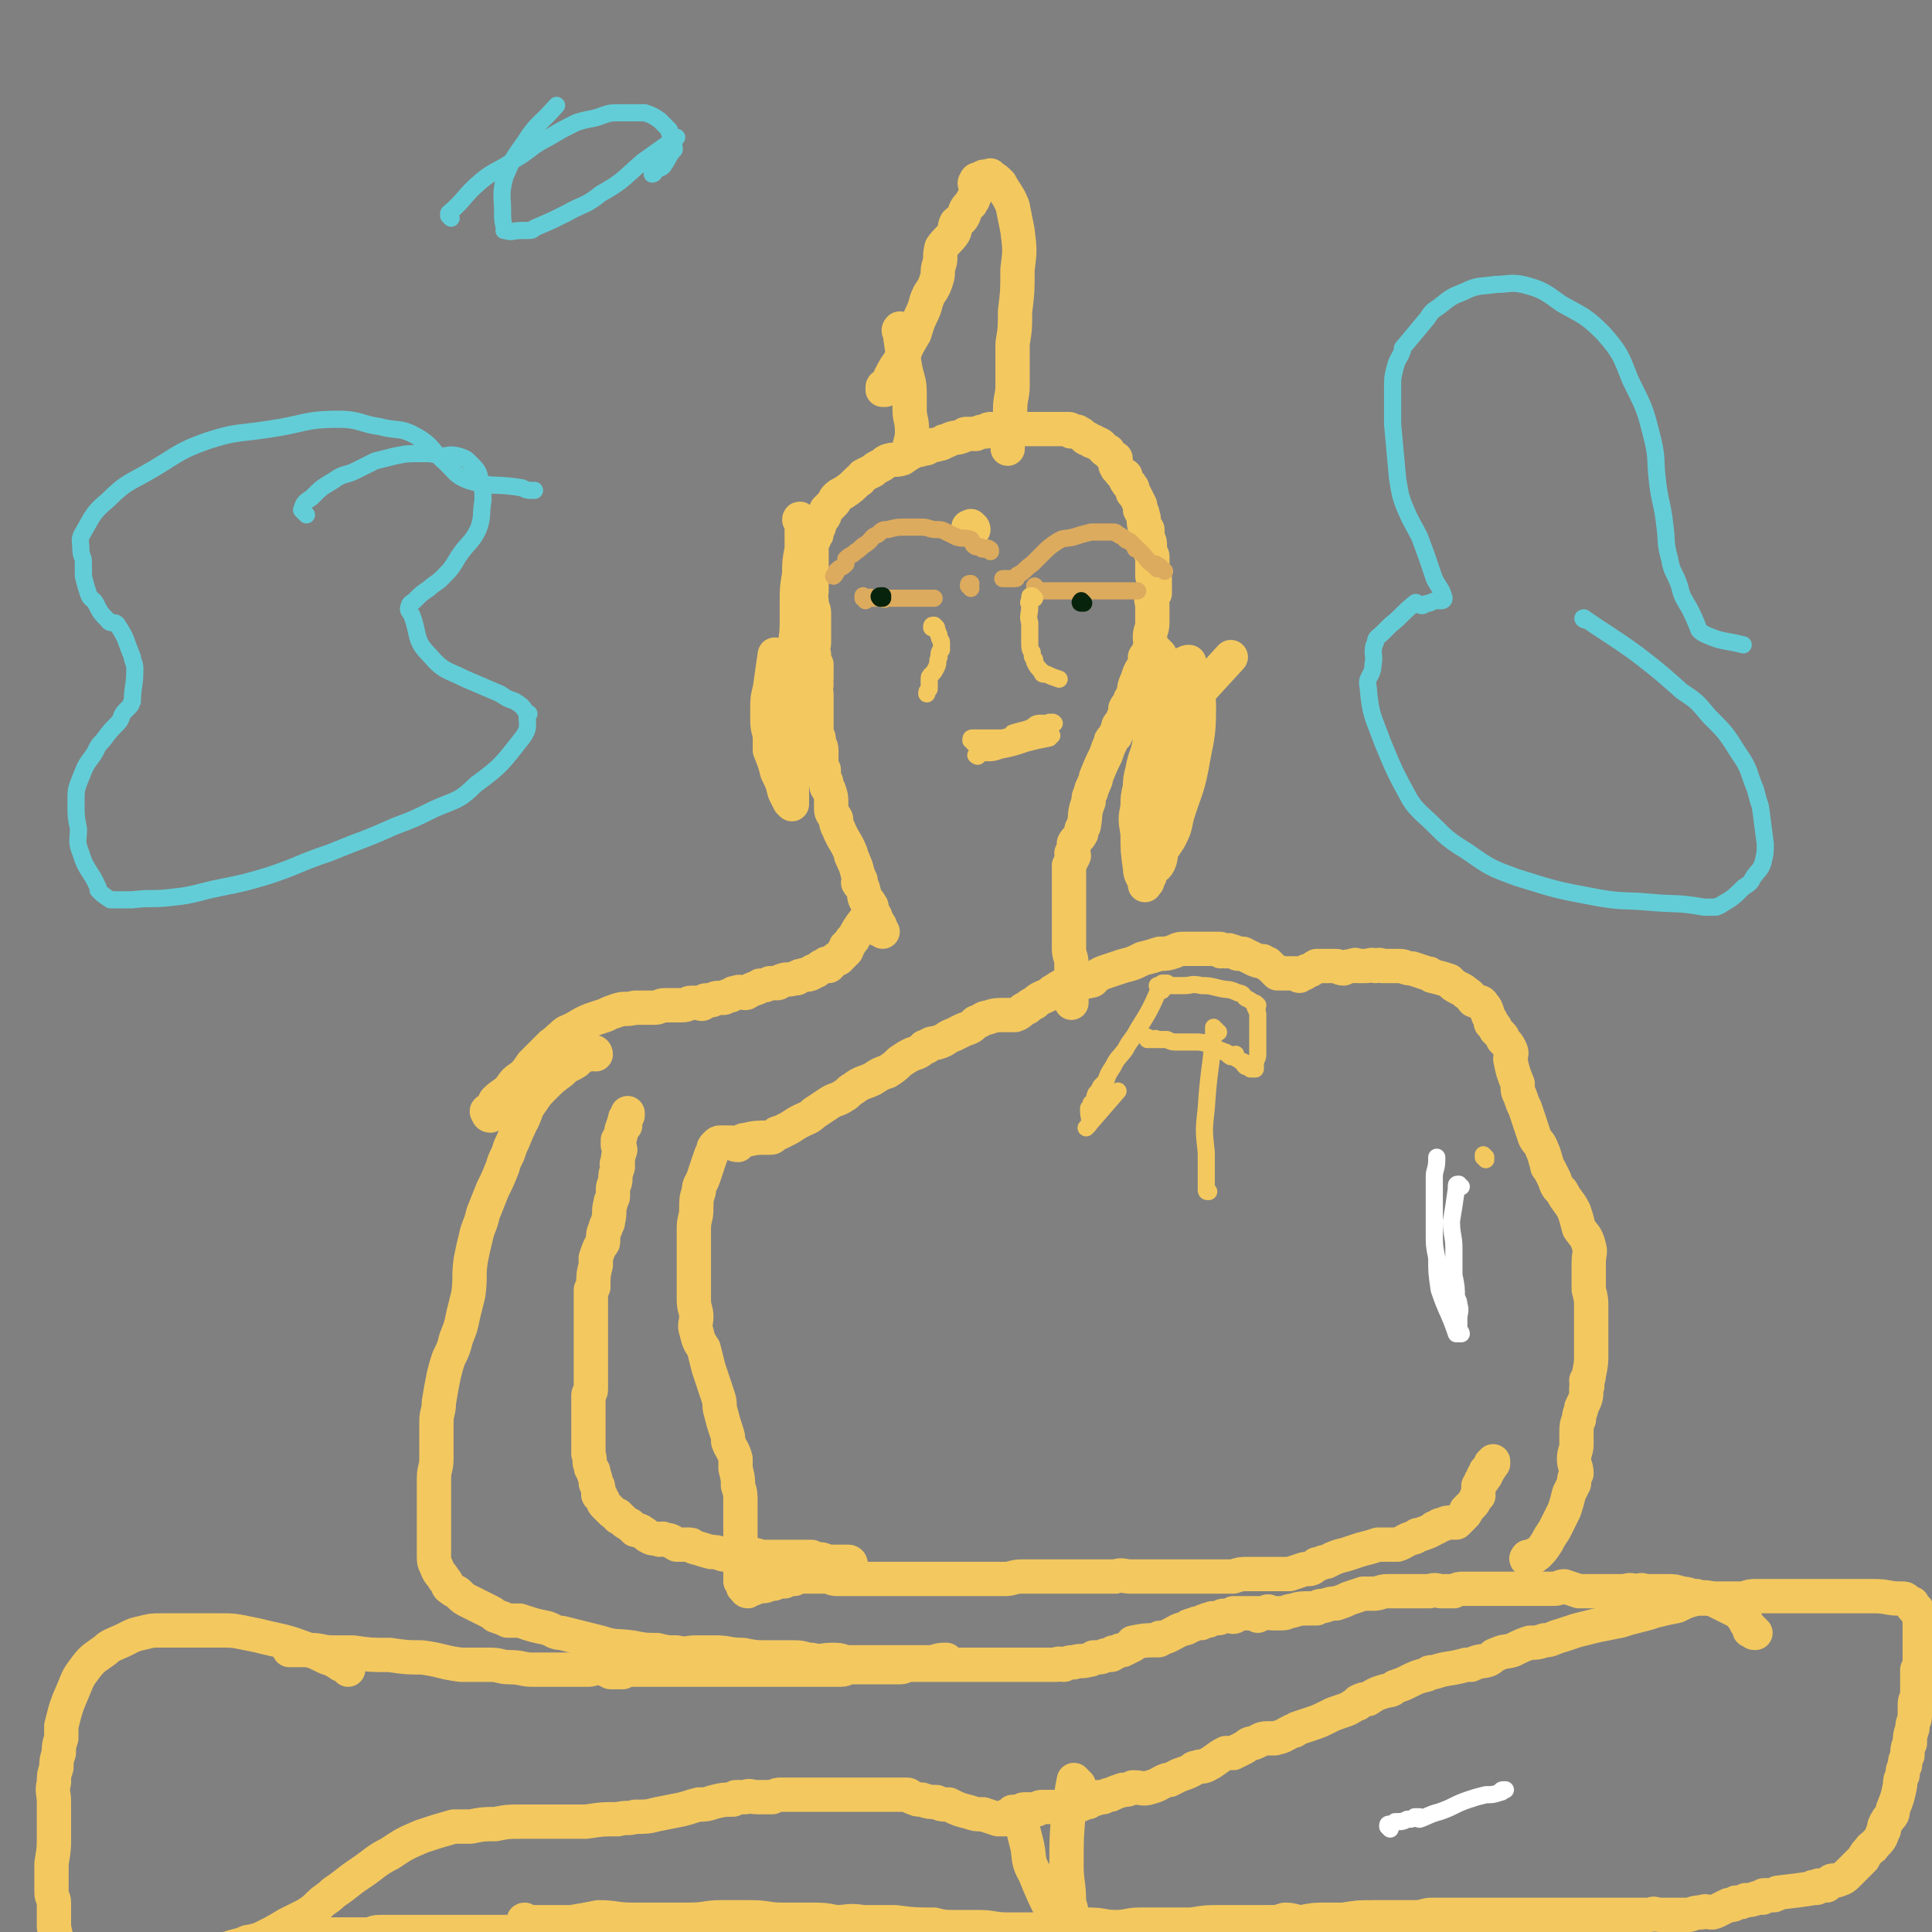 <svg viewBox='0 0 788 788' version='1.1' xmlns='http://www.w3.org/2000/svg' xmlns:xlink='http://www.w3.org/1999/xlink'><rect x="0" y="0" width="788" height="788" fill="#808080" stroke="none"/><g fill='none' stroke='#F3C85F' stroke-width='14' stroke-linecap='round' stroke-linejoin='round'><path d='M142,681c0,-1 -1,-1 -1,-1 -1,-1 -1,-1 -1,-1 0,0 0,0 0,0 -1,-1 -1,0 -1,0 -3,-2 -3,-2 -6,-3 -4,-2 -4,-2 -7,-3 -8,-3 -8,-3 -17,-5 -4,-1 -4,-1 -9,-2 -5,-1 -5,-1 -10,-1 -5,0 -5,0 -10,0 -4,0 -4,0 -8,0 -3,0 -3,0 -6,0 -4,0 -4,0 -8,1 -5,1 -5,2 -10,4 -2,1 -3,1 -5,3 -4,3 -5,3 -8,7 -3,4 -3,4 -5,9 -3,7 -3,7 -5,15 0,2 0,2 0,5 -1,3 -1,3 -1,6 -1,3 -1,3 -1,6 -1,3 -1,3 -1,6 -1,4 0,4 0,8 0,3 0,3 0,7 0,3 0,3 0,7 0,5 0,5 -1,11 0,3 0,3 0,6 0,3 0,3 0,6 0,2 1,2 1,4 0,2 0,2 0,5 0,1 0,1 0,2 0,1 0,1 0,3 1,5 1,5 4,10 1,2 2,1 3,3 1,1 1,1 2,2 0,0 1,0 1,0 1,0 1,0 2,1 1,0 1,0 1,0 2,1 2,1 4,1 2,0 2,0 4,0 3,0 3,0 5,0 2,0 2,0 3,0 4,0 4,0 8,0 3,-1 4,0 7,-1 4,-1 4,-2 9,-4 4,-1 5,0 9,-1 4,-1 4,-1 8,-2 3,-1 3,-1 7,-2 2,-1 2,-1 3,-1 4,-1 4,-1 8,-1 3,-1 3,-1 6,-2 3,0 3,1 5,1 4,-1 4,-1 8,-1 4,0 4,0 8,0 4,0 4,0 8,0 2,0 2,0 5,0 2,0 2,-1 5,-1 1,0 1,0 3,0 2,0 2,0 5,0 1,0 1,0 2,0 3,0 3,0 6,0 2,0 2,0 3,0 2,0 2,0 5,0 3,0 3,0 6,0 2,0 2,0 4,0 4,0 4,0 7,0 2,0 2,0 5,0 3,0 3,0 6,0 0,0 0,0 1,0 2,0 2,0 5,0 0,0 0,0 1,0 2,0 2,0 3,0 1,0 1,0 2,0 1,0 1,0 2,0 0,0 0,0 0,0 1,0 1,0 2,0 2,0 2,0 4,0 '/><path d='M215,784c-1,0 -2,-1 -1,-1 0,0 0,0 1,1 4,0 4,0 8,0 5,0 5,0 10,0 6,-1 6,-1 11,-2 7,0 7,1 14,1 6,0 6,0 11,0 6,0 6,0 12,0 7,0 7,-1 13,-1 6,0 6,0 12,0 7,0 7,1 13,1 6,0 6,0 11,0 6,0 6,0 11,1 5,0 5,-1 11,0 6,0 6,0 13,0 8,1 8,1 16,1 4,1 4,1 8,1 5,0 5,0 10,0 6,0 6,1 12,1 6,0 6,0 12,0 6,-1 6,0 13,0 4,-1 4,-1 8,-2 6,0 6,1 11,1 5,0 5,-1 10,-1 6,0 6,0 11,0 5,0 5,0 10,0 6,-1 6,-1 12,-1 3,0 3,0 7,0 2,0 2,0 4,0 4,0 4,0 8,0 4,0 4,0 7,-1 4,0 4,1 7,1 5,-1 5,-1 10,-1 3,0 3,0 7,0 6,-1 6,-1 12,-1 3,0 3,0 6,0 3,0 3,0 6,0 3,0 3,0 5,0 4,0 4,-1 7,-1 3,0 3,0 6,0 3,0 3,0 6,0 3,0 3,0 6,0 4,0 4,0 9,0 1,0 1,0 2,0 3,0 3,0 5,0 1,0 1,0 3,0 1,0 1,0 3,0 0,0 0,0 1,0 1,0 1,0 2,0 2,0 2,0 3,0 1,0 1,0 2,0 2,0 2,0 4,0 1,0 1,0 1,0 2,0 2,0 5,0 0,0 0,0 1,0 3,0 3,0 6,0 2,0 2,0 4,0 2,0 2,0 5,0 1,0 1,0 2,0 3,0 3,0 5,0 2,0 2,0 4,0 2,0 2,0 4,0 2,-1 2,0 4,0 2,0 2,0 4,0 3,0 3,0 5,0 2,0 2,0 3,0 3,-1 3,-1 5,-1 2,-1 2,0 4,0 1,0 1,0 3,-1 2,-1 2,-1 4,-2 2,0 2,0 3,-1 2,0 2,0 4,-1 2,0 2,0 5,-1 1,0 1,0 2,0 0,-1 0,-1 1,-1 1,0 1,0 3,0 1,0 1,0 2,-1 8,-1 9,-1 15,-2 1,-1 -2,0 -1,0 0,0 1,0 2,0 0,0 0,-1 1,-1 0,0 0,0 0,0 2,0 2,0 3,0 1,-1 1,-1 1,-1 1,-1 1,-1 2,-1 0,0 0,0 1,0 3,-1 3,-1 5,-3 2,-2 2,-2 4,-4 1,-1 1,-1 2,-2 1,-2 1,-2 3,-4 0,-1 1,0 1,-1 3,-3 3,-3 4,-6 1,-1 0,-2 1,-3 0,-1 1,-1 1,-2 2,-2 2,-2 2,-4 2,-5 2,-5 3,-10 0,0 0,0 0,0 0,-2 0,-2 1,-4 0,-2 0,-2 1,-4 0,-2 0,-2 1,-4 0,-3 0,-3 1,-5 0,-3 0,-3 1,-6 0,-3 1,-3 1,-5 0,-2 0,-2 0,-5 0,-2 1,-2 1,-5 0,0 0,0 0,-1 0,-2 0,-2 0,-4 0,0 0,0 0,-1 0,-2 0,-2 0,-3 1,-1 0,-1 1,-1 0,-1 0,-1 0,-1 0,-3 0,-3 0,-6 0,0 0,0 0,-1 0,0 0,0 0,-1 0,0 0,0 0,-1 0,0 0,0 0,-1 0,0 0,0 0,-1 0,0 0,0 0,0 0,-1 0,-1 0,-1 0,-1 0,-1 0,-1 0,0 0,0 0,0 0,-1 0,-1 0,-1 0,-1 0,-1 0,-1 0,0 0,0 0,0 0,-1 0,-1 0,-1 0,-1 0,-1 0,-1 0,-1 0,-1 0,-1 0,0 0,0 0,0 0,-1 0,-1 0,-1 0,-1 0,-1 0,-1 0,0 0,0 0,-1 -1,0 -1,0 -1,0 0,-1 0,-1 0,-1 0,-1 -1,-1 -1,-1 0,0 -1,0 -1,-1 0,0 0,0 0,-1 0,0 0,0 0,0 -1,0 -1,0 -1,0 -1,-1 -1,-1 -1,-1 -1,-1 -1,-1 -2,-1 0,0 0,0 -1,0 -5,0 -5,-1 -11,-1 -2,0 -2,0 -4,0 -2,0 -2,0 -3,0 -2,0 -2,0 -3,0 -2,0 -2,0 -4,0 -1,0 -1,0 -3,0 -2,0 -2,0 -5,0 -2,0 -2,0 -4,0 -1,0 -1,0 -3,0 -2,0 -2,0 -5,0 -3,0 -3,0 -5,0 -4,0 -4,0 -8,0 -3,0 -3,0 -6,1 -6,0 -6,0 -12,0 -4,0 -4,0 -7,0 -4,1 -4,1 -8,3 -5,1 -5,1 -9,2 -3,1 -3,1 -7,2 -4,1 -4,1 -7,2 -5,1 -5,1 -10,2 -4,1 -4,1 -8,2 -3,1 -3,1 -6,2 -4,1 -4,2 -7,2 -3,1 -3,1 -6,1 -3,1 -3,1 -7,3 -3,1 -3,0 -7,2 -1,0 -1,1 -3,2 -3,1 -3,0 -7,2 -1,0 -1,0 -2,0 -7,2 -7,1 -13,3 -2,0 -2,0 -3,1 -4,1 -4,1 -8,3 -2,1 -2,1 -5,2 -2,2 -2,1 -5,2 -3,1 -3,1 -6,3 -2,0 -2,0 -4,1 0,1 0,1 -1,1 -3,2 -3,2 -6,3 -3,1 -3,1 -5,2 -4,2 -4,2 -7,3 -3,1 -3,1 -6,2 -1,1 -1,1 -2,1 -4,2 -3,2 -7,3 -1,0 -2,0 -3,0 -3,0 -3,1 -6,2 -2,0 -2,1 -4,2 -2,1 -2,1 -4,2 -1,0 -1,0 -2,0 -1,0 -1,0 -1,0 -4,2 -4,3 -8,5 -2,1 -2,0 -4,1 -1,0 -1,0 -2,1 -2,1 -2,1 -5,2 -2,1 -2,1 -4,2 0,0 0,0 -1,0 -3,1 -3,2 -7,3 -3,1 -3,0 -7,0 -2,1 -2,1 -4,1 -3,1 -3,1 -5,2 -1,0 -1,0 -3,1 -1,0 -1,0 -2,0 0,1 -1,0 -1,0 -1,0 -1,1 -1,1 -1,0 -1,0 -1,0 -1,0 -1,0 -1,0 0,0 0,1 0,1 -1,0 -1,0 -1,0 -1,0 -1,0 -1,0 -1,0 -1,1 -1,1 0,0 0,0 0,0 -1,-1 -1,-1 -2,0 0,0 0,0 -1,0 0,1 -1,0 -1,0 0,0 0,0 -1,0 0,0 0,0 0,0 -2,1 -2,1 -3,1 -1,0 -1,0 -2,0 -2,0 -2,0 -4,0 0,0 0,0 0,0 -1,0 -1,0 -1,0 0,0 0,0 0,0 -2,0 -2,0 -3,1 0,0 0,0 -1,0 0,0 0,0 -1,0 0,0 0,0 -1,0 0,0 0,0 -1,0 0,0 0,0 -1,0 -1,0 -1,0 -1,1 -1,0 -1,-1 -1,0 -1,0 -1,0 -2,0 0,0 0,0 -1,0 0,1 1,1 1,1 -1,0 -1,0 -2,0 0,0 0,0 0,0 -1,0 0,1 -1,1 0,0 0,-1 -1,0 0,0 0,1 0,1 -1,0 -1,0 -1,0 -1,-1 -1,0 -1,0 -1,0 -1,0 -1,0 -3,-1 -3,-1 -6,-2 -3,0 -3,0 -6,-1 -4,-1 -4,-1 -8,-3 -3,0 -3,0 -5,-1 -3,0 -3,0 -6,-1 -2,0 -2,0 -4,-1 -1,0 -1,-1 -2,-1 -2,0 -2,0 -3,0 -2,0 -2,0 -3,0 -2,0 -2,0 -4,0 -3,0 -3,0 -5,0 -2,0 -2,0 -4,0 -2,0 -2,0 -4,0 -3,0 -3,0 -6,0 -2,0 -2,0 -4,0 -3,0 -3,0 -5,0 -2,0 -2,0 -4,0 -3,0 -3,0 -6,0 -1,0 -1,0 -3,0 -2,0 -2,0 -4,1 -2,0 -2,0 -4,0 -1,0 -1,0 -2,0 -3,0 -3,-1 -5,0 -2,0 -2,0 -4,0 0,0 0,0 -1,1 -4,0 -4,0 -8,1 -3,1 -3,1 -6,1 -4,1 -3,1 -7,2 -5,1 -5,1 -10,2 -4,1 -4,1 -9,1 -3,1 -3,0 -7,1 -7,0 -6,0 -13,1 -5,0 -5,0 -10,0 -4,0 -4,0 -9,0 -4,0 -4,0 -8,0 -5,0 -5,0 -10,1 -5,0 -5,0 -10,1 -4,0 -4,0 -7,0 -7,2 -7,2 -13,4 -7,3 -7,3 -13,7 -6,3 -6,4 -12,8 -6,4 -5,4 -11,8 -3,3 -3,2 -6,5 -2,2 -2,2 -5,4 -4,2 -4,2 -8,4 -5,3 -5,3 -11,6 -1,1 -1,1 -3,2 -3,1 -3,1 -6,2 -1,0 -1,0 -3,1 -1,0 -1,0 -3,1 0,0 0,0 -1,1 0,0 0,0 -1,0 -3,0 -4,-1 -6,0 -1,0 0,0 0,1 '/><path d='M440,728c-1,0 -1,-1 -1,-1 -1,-1 -1,-1 -1,-1 -1,5 -1,6 -2,12 -1,11 -1,11 -1,23 0,7 1,7 1,15 1,3 1,3 1,7 1,3 0,3 1,6 0,1 0,1 0,2 0,1 0,1 0,1 0,1 0,1 0,1 -1,0 -1,0 -1,0 -8,-14 -9,-14 -15,-29 -3,-5 -2,-6 -3,-11 -1,-4 -1,-4 -2,-8 -1,-1 -1,-1 -1,-2 -1,0 -1,0 -1,-1 0,0 0,0 0,0 '/><path d='M716,666c-1,0 -1,0 -1,-1 -1,0 -1,0 -1,0 0,0 0,0 0,0 -1,0 0,0 0,-1 0,0 0,0 0,0 -1,-1 -1,-1 -1,-1 -1,-1 -1,-1 -1,-2 0,0 0,-1 -1,-1 0,0 0,0 0,-1 -1,0 -1,0 -1,-1 -4,-2 -4,-2 -8,-4 -2,-1 -2,-1 -4,-2 -3,-1 -3,0 -6,-1 -3,0 -3,-1 -6,-1 -3,-1 -3,-1 -6,-1 -3,0 -3,0 -5,0 -2,0 -2,0 -4,0 -2,-1 -2,0 -4,0 -3,-1 -3,0 -5,0 -1,0 -1,0 -2,0 -1,0 -1,0 -3,0 -1,0 -1,0 -2,0 -4,0 -4,0 -7,0 -2,0 -2,0 -4,0 -3,-1 -3,-1 -6,-2 -2,0 -2,1 -4,1 -2,0 -2,0 -4,0 -3,0 -3,0 -5,0 -2,0 -2,0 -4,0 -2,0 -2,0 -4,0 -2,0 -2,0 -4,0 -1,0 -1,0 -2,0 -1,0 -1,0 -3,0 -1,0 -1,0 -2,0 -1,0 -1,0 -3,0 -1,0 -1,0 -2,0 -2,0 -2,0 -4,0 -2,0 -2,0 -4,1 -2,0 -2,0 -5,0 -2,0 -2,-1 -5,0 -2,0 -2,0 -4,0 -2,0 -2,0 -5,0 -2,0 -2,0 -4,0 -2,0 -2,0 -4,0 -3,0 -3,1 -6,1 -2,0 -2,0 -4,0 -3,1 -3,1 -6,2 -2,1 -2,1 -5,2 -2,0 -2,0 -5,1 -2,0 -2,0 -3,1 -2,0 -2,0 -3,0 -3,0 -4,0 -7,1 -2,0 -2,1 -4,1 -2,0 -2,0 -4,0 -2,-1 -2,-1 -3,0 -2,0 -2,0 -3,1 0,0 0,-1 0,-1 -2,0 -2,0 -3,0 -1,0 -1,0 -1,0 0,0 0,0 -1,0 0,0 0,0 0,0 -1,0 -1,0 -1,0 -1,0 -1,0 -3,0 0,0 0,0 -1,0 0,1 1,1 1,1 -1,1 -2,0 -3,0 -1,0 -1,0 -1,0 -1,0 -1,0 -1,0 -1,0 -1,1 -2,1 0,0 0,0 -1,0 0,0 0,0 -1,0 0,0 0,0 0,0 0,0 0,0 0,0 -1,0 -1,0 -2,1 0,0 0,-1 -1,0 -1,0 -1,0 -2,1 -2,0 -2,0 -4,1 -1,0 -1,0 -2,1 -4,1 -3,1 -7,3 -2,1 -2,1 -4,1 0,1 0,1 -1,1 -5,0 -5,0 -10,1 0,0 0,1 0,1 -2,1 -2,1 -4,2 -1,0 -1,0 -3,1 0,0 0,0 -1,0 0,0 0,1 -1,1 0,0 0,0 -1,0 -2,0 -2,1 -4,1 -1,0 -1,0 -2,0 -1,1 -1,1 -2,1 -3,1 -3,0 -6,1 -2,0 -2,0 -4,1 -2,0 -2,-1 -3,0 -3,0 -3,0 -6,0 -2,0 -2,0 -5,0 -2,0 -2,0 -4,0 -4,0 -4,0 -8,0 -2,0 -2,0 -3,0 -3,0 -3,0 -5,0 -3,0 -3,0 -5,0 -2,0 -2,0 -4,0 -3,0 -3,0 -6,0 -2,0 -2,0 -5,0 -2,0 -2,0 -5,0 -2,0 -2,0 -4,0 -2,0 -2,1 -4,1 -2,0 -2,0 -4,0 -2,0 -2,0 -4,0 -3,0 -3,0 -5,0 -3,0 -3,0 -7,0 -2,0 -2,1 -4,1 -1,0 -1,0 -3,0 -3,0 -3,0 -6,0 -3,0 -3,0 -5,0 -2,0 -2,0 -3,0 -3,0 -3,0 -6,0 -3,0 -3,0 -5,0 -3,0 -3,0 -5,0 -2,0 -2,0 -5,0 -2,0 -2,0 -5,0 -4,0 -4,0 -7,0 -3,0 -3,0 -6,0 -4,0 -4,0 -7,0 -3,0 -3,0 -6,0 -2,0 -2,0 -4,0 -2,0 -2,0 -5,0 -3,0 -3,0 -6,0 -3,0 -3,0 -5,1 -2,0 -3,0 -5,0 -2,-1 -2,-1 -5,-2 -2,0 -2,1 -4,1 -4,0 -4,0 -8,0 -3,0 -3,0 -7,0 -4,0 -4,0 -8,0 -4,0 -4,-1 -9,-1 -4,0 -4,-1 -8,-1 -6,0 -6,0 -12,0 -8,-1 -8,-2 -16,-3 -6,0 -6,0 -13,-1 -8,0 -8,0 -15,-1 -4,0 -4,0 -8,0 -5,0 -5,-1 -9,-1 -2,0 -2,0 -4,0 -3,0 -3,0 -5,0 '/><path d='M624,636c0,0 -1,-1 -1,-1 0,0 -1,1 0,1 0,0 0,0 1,0 0,0 0,-1 0,-1 1,0 1,0 1,0 1,0 1,0 1,-1 1,0 1,0 1,0 0,0 0,0 0,0 2,-2 2,-2 4,-5 1,-2 1,-2 3,-5 2,-4 2,-4 4,-8 1,-3 1,-3 2,-7 1,-2 1,-2 2,-4 0,-2 0,-2 1,-4 0,-3 -1,-3 -1,-6 0,-3 1,-3 1,-6 0,-2 0,-2 0,-5 0,-2 0,-3 1,-5 0,-3 1,-3 1,-5 2,-4 2,-4 2,-8 1,-1 0,-1 0,-3 1,-1 1,-1 1,-2 1,-5 1,-5 1,-9 0,0 0,0 0,0 0,-2 0,-2 0,-3 0,-2 0,-2 0,-3 0,-3 0,-3 0,-5 0,-2 0,-2 0,-5 0,-1 0,-2 0,-3 0,-3 0,-3 -1,-7 0,-2 0,-2 0,-5 0,-3 0,-3 0,-6 0,-4 1,-4 0,-7 -1,-4 -2,-4 -4,-7 -1,-4 -1,-4 -2,-7 -2,-4 -3,-4 -5,-8 -2,-2 -2,-2 -3,-5 -1,-2 -1,-2 -2,-4 -1,-1 -1,-1 -1,-2 -1,-3 -1,-4 -2,-6 -1,-3 -2,-3 -3,-5 -1,-3 -1,-3 -2,-6 -1,-3 -1,-3 -2,-6 -1,-2 -1,-2 -2,-5 -1,-2 -1,-2 -1,-5 -2,-5 -2,-5 -3,-10 0,-2 1,-2 0,-4 -1,-2 -1,-2 -3,-4 0,-1 0,-1 -1,-2 -1,-1 -1,-1 -2,-2 0,-1 0,-1 -1,-2 0,-1 -1,0 -1,-1 0,-1 0,-1 0,-1 -2,-3 -1,-4 -3,-6 -1,-2 -2,-1 -4,-2 -1,-1 -1,-2 -3,-3 -1,-1 -1,-1 -3,-2 -2,-1 -2,-1 -4,-3 -3,-1 -3,-1 -7,-2 -1,-1 -1,-1 -2,-1 -3,-1 -3,-1 -6,-2 -3,0 -3,-1 -5,-1 -1,0 -1,0 -3,0 -2,0 -2,0 -4,0 -2,-1 -2,0 -3,0 -2,-1 -2,0 -4,0 -2,0 -2,0 -3,0 -1,0 -1,-1 -2,0 -2,0 -2,0 -4,1 -2,0 -2,-1 -3,-1 -3,0 -3,0 -5,0 -2,0 -2,0 -3,0 -2,1 -2,2 -4,2 0,1 -1,0 -1,1 -1,0 -1,0 -2,1 -1,0 0,-1 -1,-1 0,0 0,0 0,0 -1,0 -1,0 -1,0 0,0 0,0 -1,0 0,0 0,0 0,0 -1,0 -1,0 -1,0 -1,0 -1,0 -1,0 0,0 0,0 0,0 -1,0 -1,0 -1,0 -1,0 -1,0 -1,0 0,0 0,0 -1,0 0,-1 0,0 -1,0 -2,-2 -2,-2 -4,-4 -1,0 -1,0 -2,-1 -2,0 -2,0 -4,-1 -2,-1 -2,-1 -4,-2 -1,0 -1,0 -2,0 -1,0 -1,-1 -3,-1 -1,-1 -1,0 -2,0 -1,-1 -1,0 -2,0 0,-1 0,-1 -1,-1 0,0 0,0 -1,0 -1,0 -1,0 -2,0 0,0 0,0 -1,0 -1,0 -1,0 -1,0 -1,0 -1,0 -1,0 -1,0 -1,0 -2,0 -1,0 -1,0 -2,0 -2,0 -2,0 -3,0 -3,0 -3,0 -5,1 -3,1 -3,1 -6,1 -3,1 -3,1 -7,2 -4,2 -4,2 -8,3 -3,1 -3,1 -6,2 -3,1 -3,1 -6,3 0,0 0,1 -1,1 -4,1 -4,0 -9,1 -3,1 -3,1 -6,3 -2,1 -1,1 -3,2 -2,1 -3,1 -5,3 -2,1 -2,1 -3,2 -3,1 -2,2 -5,3 -2,0 -2,0 -4,0 -4,0 -4,0 -7,1 -2,0 -2,1 -5,2 -2,2 -2,2 -5,3 -2,1 -2,1 -4,2 -3,1 -3,2 -6,3 -3,1 -3,0 -5,2 -1,0 -1,0 -1,0 -2,2 -2,2 -5,3 -2,1 -2,1 -5,3 -2,2 -2,2 -5,4 -3,1 -3,1 -6,3 -4,2 -4,1 -8,4 -2,1 -2,2 -4,3 -3,2 -3,1 -6,3 -3,2 -3,2 -6,4 -2,2 -3,2 -5,3 -2,1 -2,1 -5,3 -2,1 -2,1 -4,2 -1,0 -1,0 -2,1 -1,1 -1,1 -2,1 -1,0 -1,0 -1,0 -4,0 -5,0 -9,1 -1,0 -1,0 -2,1 -1,0 -1,0 -1,1 -2,0 -2,-1 -3,-1 -1,0 -1,0 -1,0 0,0 0,0 -1,0 0,0 0,0 0,0 -1,0 -1,0 -1,0 -1,0 -1,0 -1,0 0,0 0,0 0,0 -1,0 -1,0 -2,1 0,0 0,0 0,0 -1,1 -1,1 -1,2 -1,2 -1,2 -2,5 -1,3 -1,3 -2,6 -1,3 -2,3 -2,6 -1,3 -1,3 -1,7 0,4 -1,4 -1,8 0,3 0,3 0,7 0,4 0,4 0,9 0,3 0,3 0,6 0,4 0,4 0,7 0,4 1,4 1,7 0,3 -1,3 0,6 1,4 1,4 3,7 1,4 1,4 2,8 1,3 1,3 2,6 1,3 1,3 2,6 1,3 0,3 1,6 1,4 1,4 2,7 1,3 1,3 1,5 1,3 2,3 3,7 0,2 0,2 0,4 1,4 1,4 1,7 1,3 1,3 1,7 0,2 0,2 0,5 0,3 0,3 0,6 0,3 0,3 0,6 0,1 0,1 0,2 0,2 0,2 0,3 0,2 0,3 0,4 0,1 0,0 0,0 0,0 0,0 0,1 0,1 0,1 0,2 0,0 0,0 0,0 0,0 0,0 0,1 0,0 0,0 0,1 0,0 0,0 0,1 0,0 0,0 1,1 0,0 -1,0 0,0 0,1 0,1 0,1 0,0 0,0 0,0 0,1 1,0 1,1 0,0 0,1 1,1 0,0 0,-1 1,-1 0,0 0,0 1,0 1,0 1,-1 2,-1 3,0 3,0 5,-1 2,0 2,0 3,-1 1,0 0,0 1,0 1,0 1,0 2,0 1,-1 1,-1 2,-1 0,0 0,0 0,0 1,0 1,0 1,0 0,0 0,0 1,0 0,0 0,-1 1,-1 0,0 1,0 1,0 1,0 1,0 2,0 1,0 1,0 1,0 2,0 2,0 3,0 1,0 1,0 1,0 2,0 2,0 3,0 1,0 1,0 2,0 0,0 0,0 0,0 2,1 2,1 5,1 1,0 1,0 1,0 2,0 2,0 4,0 1,0 1,0 2,0 3,0 3,0 6,0 3,0 3,0 6,0 4,0 4,0 7,0 5,0 5,0 10,0 4,0 4,0 7,0 4,0 4,0 7,0 3,0 3,0 7,0 5,0 5,0 10,0 3,0 3,-1 7,-1 3,0 3,0 7,0 5,0 5,0 10,0 4,0 4,0 8,0 4,0 4,0 7,0 3,0 3,0 6,0 3,-1 3,0 6,0 2,0 2,0 4,0 4,0 4,0 8,0 3,0 3,0 7,0 3,0 3,0 6,0 2,0 2,0 5,0 4,0 4,0 7,0 3,0 3,0 5,0 3,-1 3,-1 6,-1 3,0 3,0 6,0 2,0 2,0 5,0 3,0 3,0 6,0 3,-1 3,-1 6,-2 3,0 3,0 5,-2 2,0 2,-1 4,-1 4,-2 4,-2 8,-3 3,-1 3,-1 6,-2 4,-1 4,-1 7,-2 1,0 1,0 3,0 2,0 2,0 5,0 3,-1 3,-2 7,-3 1,-1 1,-1 2,-1 3,-1 3,-1 5,-2 1,-1 1,-1 2,-1 1,-1 1,-1 2,-1 2,-1 2,-1 4,-1 1,0 1,0 2,0 1,-1 1,-1 2,-2 1,-1 1,-1 1,-1 1,-1 1,-1 1,-2 1,-1 1,-1 2,-2 1,-1 1,-1 2,-3 0,0 0,0 1,-1 0,0 -1,0 0,-1 0,-2 0,-2 0,-3 1,-1 1,-1 1,-2 1,-1 1,0 1,-1 0,0 0,0 0,-1 1,0 1,0 1,0 0,-1 -1,-1 0,-1 0,0 0,0 1,-1 0,0 -1,0 -1,0 1,-1 1,-1 1,-1 1,-1 1,0 1,-1 0,0 0,0 0,-1 0,0 1,0 1,0 0,0 0,-1 0,-1 '/><path d='M347,638c0,0 0,-1 -1,-1 0,0 0,0 0,0 -1,0 -1,0 -1,0 0,0 0,0 0,0 -2,0 -2,0 -4,0 -3,0 -3,0 -6,-1 -2,0 -2,0 -4,-1 -3,0 -3,0 -5,0 -2,0 -2,0 -5,0 -2,0 -2,0 -5,0 -2,0 -2,0 -4,0 -3,0 -3,-1 -6,-1 -3,0 -3,0 -5,0 -3,0 -3,0 -6,0 -3,-1 -3,-1 -5,-1 -4,-1 -3,-1 -7,-2 -1,-1 -1,-1 -2,-1 -2,0 -3,0 -5,0 -2,-1 -2,-2 -5,-2 -1,-1 -1,0 -2,0 -2,-1 -2,0 -4,-1 -2,-1 -1,-1 -3,-2 -1,-1 -2,-1 -3,-1 -1,-1 -1,-1 -2,-2 -2,-1 -2,-1 -4,-3 -1,0 -1,0 -1,-1 -2,-1 -2,-1 -3,-2 -1,-1 -1,-1 -2,-2 -1,-1 -1,-1 -1,-2 -1,-1 -1,-1 -1,-2 -1,0 -1,0 -1,-1 0,0 0,0 0,-1 0,-2 0,-2 -1,-3 0,-3 -1,-3 -1,-5 -1,-1 -1,-1 -1,-2 -1,-2 0,-2 -1,-5 0,-2 0,-2 0,-3 0,-2 0,-2 0,-4 0,-3 0,-3 0,-5 0,-2 0,-2 0,-4 0,-1 0,-1 0,-3 0,-2 0,-2 0,-5 0,-1 1,-1 1,-2 0,-1 0,-1 0,-1 0,-4 0,-4 0,-7 0,-2 0,-2 0,-4 0,-2 0,-2 0,-3 0,-2 0,-2 0,-4 0,-1 0,-1 0,-2 0,-3 0,-3 0,-5 0,-2 0,-2 0,-4 0,-1 0,-1 0,-2 0,-3 0,-3 0,-5 0,-2 0,-2 0,-4 1,-1 1,-1 1,-1 0,0 0,0 0,0 0,-5 0,-5 1,-9 0,-2 0,-2 0,-3 1,-3 1,-3 2,-5 1,-1 1,-1 1,-2 0,-3 0,-3 1,-5 0,-2 1,-1 1,-3 1,-4 0,-4 1,-7 0,-2 1,-2 1,-3 0,-2 0,-2 0,-3 0,-2 1,-2 1,-4 0,-2 0,-2 1,-5 0,-1 -1,-1 0,-2 0,-2 0,-2 1,-5 0,-1 -1,-1 -1,-2 0,-1 0,-1 0,-2 1,-1 1,-1 1,-2 1,-2 0,-2 1,-3 0,-1 0,-1 1,-1 0,-1 -1,-1 0,-2 0,-1 0,-1 0,-1 0,0 0,0 1,-1 0,0 0,0 0,-1 '/><path d='M243,430c0,0 0,-1 -1,-1 0,0 0,0 -1,1 0,0 0,0 0,0 0,0 0,0 -1,0 0,0 0,-1 0,0 -3,1 -3,1 -5,3 -3,2 -3,1 -6,4 -4,3 -4,3 -7,6 -3,3 -3,3 -5,6 -3,4 -2,4 -4,8 -1,1 -1,1 -1,2 -2,4 -2,5 -4,9 -1,4 -2,4 -3,8 -2,5 -2,5 -4,9 -2,5 -2,5 -4,10 -1,5 -2,5 -3,10 -1,4 -1,4 -2,9 -1,7 0,7 -1,14 -1,4 -1,4 -2,8 -1,5 -1,5 -3,10 -1,4 -1,4 -3,8 -1,3 -1,3 -2,7 -1,5 -1,5 -2,11 0,4 -1,4 -1,8 0,4 0,4 0,7 0,4 0,4 0,8 0,4 -1,4 -1,8 0,4 0,4 0,7 0,3 0,3 0,5 0,4 0,4 0,7 0,2 0,2 0,4 0,4 0,4 0,8 0,3 0,3 1,5 1,3 2,3 3,5 2,2 1,3 3,4 1,1 2,1 3,2 2,2 2,2 4,3 4,2 4,2 8,4 2,1 2,1 3,2 3,1 3,1 5,2 3,0 3,0 5,0 6,2 6,2 11,3 3,1 3,2 6,2 4,1 4,1 8,2 4,1 4,1 8,2 6,2 6,1 13,2 5,1 5,1 10,1 4,1 4,1 8,1 4,1 4,0 8,0 4,0 4,0 8,0 5,0 5,1 11,1 5,1 5,1 10,1 6,0 6,0 11,0 4,0 4,1 7,1 4,1 4,0 9,0 4,0 3,1 7,1 6,0 6,0 11,0 3,0 3,0 7,0 7,0 7,0 14,0 3,0 3,-1 6,-1 0,0 0,0 1,0 '/><path d='M200,455c-1,0 -1,-1 -1,-1 -1,-1 0,-1 0,-1 0,0 0,0 0,0 0,0 1,0 1,0 1,-2 1,-2 2,-4 3,-3 3,-2 6,-5 2,-3 2,-3 5,-5 2,-2 2,-2 4,-5 2,-2 2,-2 3,-3 3,-3 3,-3 5,-5 3,-2 2,-2 5,-4 0,-1 1,0 1,-1 5,-2 5,-3 10,-5 3,-1 3,-1 6,-2 2,-1 2,-1 5,-2 3,-1 3,0 7,-1 1,0 1,0 3,0 2,0 2,0 5,0 2,0 2,-1 4,-1 2,0 2,0 4,0 2,0 2,0 3,0 3,0 2,-1 4,-1 1,0 1,0 2,0 2,0 2,1 3,0 0,0 0,-1 1,-1 1,0 1,0 2,0 1,0 1,-1 3,-1 1,0 1,0 2,0 1,0 1,-1 3,-1 1,-1 1,-1 2,-1 2,-1 2,0 4,0 1,0 1,-1 2,-1 1,-1 1,0 2,-1 1,0 1,0 2,-1 2,0 2,0 4,-1 1,0 2,0 3,0 1,0 1,-1 2,-1 2,-1 2,0 5,-1 0,0 0,0 1,0 1,-1 1,-1 2,-1 2,-1 2,0 4,-1 0,0 0,-1 1,-1 0,0 1,0 1,0 1,-1 1,-1 1,-1 1,-1 1,-1 2,-1 0,0 0,0 0,0 1,0 1,-1 1,-1 1,0 1,1 1,1 1,-1 1,-1 1,-1 1,-1 1,-1 1,-1 1,-1 1,-1 1,-1 0,0 1,0 1,0 1,-1 1,-1 1,-1 0,-1 1,-1 1,-1 0,-1 0,-1 0,-1 0,0 0,0 1,0 0,0 0,0 0,0 1,-1 0,-1 0,-2 1,0 1,0 1,0 0,-1 0,-1 0,-1 0,0 1,0 1,-1 0,0 0,-1 1,-1 2,-4 2,-4 5,-8 '/><path d='M360,380c0,0 -1,-1 -1,-1 0,0 0,0 0,0 0,-1 -1,0 -1,0 0,-1 1,-1 1,-1 0,-1 -1,-1 -1,-1 0,0 0,0 0,-1 0,0 0,0 -1,0 0,-1 0,-1 0,-1 0,-1 0,-1 0,-1 0,-1 -1,-1 -1,-2 -1,-2 0,-2 -1,-3 -1,-2 -1,-1 -2,-2 -1,-2 0,-2 -1,-4 0,-2 -1,-1 -2,-3 0,-1 1,-1 1,-1 -2,-4 -1,-4 -3,-8 0,-1 -1,-1 -1,-3 0,0 0,0 0,0 -2,-5 -3,-5 -5,-10 -1,-2 -1,-2 -1,-4 -1,-2 -2,-2 -2,-4 0,-2 0,-2 0,-3 0,-2 0,-2 -1,-5 -1,-1 -1,-1 -1,-3 -1,-2 -1,-2 -1,-5 -1,-2 -1,-2 -1,-4 0,-2 0,-2 0,-4 0,-2 -1,-2 -1,-4 0,-2 -1,-2 -1,-4 0,-2 0,-2 0,-4 0,-3 0,-3 0,-5 0,-3 0,-3 0,-6 -1,-2 0,-2 0,-4 -1,-1 0,-1 0,-2 0,-3 0,-3 0,-6 -1,-2 -1,-2 -1,-4 -1,-3 0,-3 0,-5 0,-3 0,-3 0,-6 0,-3 0,-3 0,-6 0,-2 -1,-2 -1,-5 -1,-2 0,-2 0,-4 0,-3 0,-3 0,-5 0,-2 0,-2 0,-4 0,-2 0,-2 0,-3 0,-2 0,-2 0,-3 0,-2 0,-2 0,-3 0,-2 0,-2 1,-3 0,-1 0,-1 1,-2 0,-2 0,-2 1,-3 0,-2 1,-2 1,-3 2,-2 1,-2 2,-4 2,-2 2,-2 3,-3 1,-1 0,-1 1,-2 1,-1 1,-1 3,-2 3,-2 3,-2 6,-5 1,0 1,-1 2,-2 2,-1 2,-1 4,-2 1,-1 1,-1 3,-2 2,-1 1,-1 3,-2 3,-1 3,0 6,-1 3,-2 2,-2 5,-3 2,-1 2,0 3,-1 2,0 2,0 3,-1 2,-1 2,0 4,-1 1,0 1,0 2,-1 2,0 2,-1 3,-1 2,-1 2,0 4,-1 1,0 1,-1 2,-1 2,0 2,0 4,0 2,-1 2,-1 4,-1 1,-1 1,-1 3,-1 2,0 2,0 4,0 2,0 2,0 4,0 2,0 2,0 5,0 1,0 1,0 2,0 1,0 1,0 3,0 1,0 1,0 2,0 1,0 1,0 2,0 1,0 1,0 3,0 1,0 1,0 3,0 1,0 1,0 3,0 1,0 0,1 1,1 1,0 1,0 2,0 1,0 1,1 2,1 1,1 1,1 1,1 1,1 1,1 2,1 1,1 1,1 2,1 1,1 2,1 2,1 2,1 1,1 2,2 1,1 1,1 2,1 1,2 1,2 3,3 0,0 0,0 0,1 0,1 0,1 0,2 1,1 0,1 1,1 1,2 1,2 3,3 0,2 0,2 1,3 0,1 1,0 1,1 1,1 1,1 1,3 1,1 1,1 1,1 1,2 1,2 2,4 0,1 0,1 0,2 1,1 1,1 1,2 1,2 0,2 1,5 0,0 0,0 1,1 0,1 0,1 0,3 1,2 1,2 1,4 0,0 0,0 0,1 0,2 1,2 1,3 0,1 0,1 0,2 0,2 0,2 0,3 0,2 0,2 0,3 1,1 0,1 1,1 0,2 0,2 0,4 0,1 0,1 0,2 -1,1 -1,0 -1,1 -1,2 0,2 0,4 0,1 0,1 0,3 0,2 0,2 0,4 0,3 -1,3 -1,6 0,2 1,2 0,4 -1,3 -1,3 -2,4 0,1 1,0 1,1 -2,4 -3,4 -4,8 -2,4 -1,4 -2,7 -1,1 -1,1 -1,2 -1,2 -1,1 -2,3 0,2 0,2 -1,4 0,1 0,1 -1,2 -1,1 -1,1 -1,3 -1,1 -1,1 -1,2 -1,1 -1,1 -1,1 -1,1 -1,1 -1,2 -1,2 -1,2 -2,5 0,0 0,0 0,0 -2,4 -2,4 -4,9 0,1 0,1 -1,3 0,1 -1,1 -1,3 -1,2 -1,2 -1,4 -2,5 -1,5 -2,10 -1,1 -1,1 -1,3 -1,2 -2,2 -3,4 0,2 0,2 -1,4 0,0 1,0 1,1 -1,2 -1,2 -2,4 0,2 0,2 0,3 0,3 0,3 0,6 0,2 0,2 0,4 0,2 0,2 0,4 0,2 0,2 0,3 0,3 0,3 0,6 0,2 0,2 0,4 0,2 0,2 0,4 0,3 1,3 1,6 0,2 0,2 0,5 0,0 0,0 0,0 0,3 0,3 0,5 0,3 0,3 0,6 '/><path d='M473,267c-1,0 -1,-1 -1,-1 -1,0 0,1 0,2 0,0 0,0 0,0 1,5 1,5 2,9 1,7 1,7 2,14 0,7 0,7 0,15 -1,10 -1,10 -2,20 0,5 0,5 0,11 -1,4 -1,4 -1,7 0,4 1,4 0,7 -1,3 -2,2 -4,5 0,0 0,1 0,1 0,1 -1,1 -1,1 0,1 0,1 0,1 0,1 0,1 -1,1 0,0 0,0 0,0 0,0 0,1 0,1 0,0 0,-1 0,-1 -1,-3 -2,-3 -2,-6 -1,-7 -1,-7 -1,-14 -1,-6 -1,-6 0,-11 0,-4 0,-4 1,-8 0,-3 0,-3 1,-7 1,-6 2,-5 3,-12 2,-4 0,-5 2,-9 1,-6 1,-6 4,-10 1,-3 2,-3 3,-5 2,-2 1,-2 2,-4 1,-1 2,-1 2,-2 1,-1 1,-1 1,-1 0,-1 0,0 0,0 1,-1 1,-1 2,-1 0,0 0,1 0,1 2,9 4,9 4,18 0,12 -1,12 -3,24 -2,10 -3,10 -6,20 -1,5 -1,5 -3,9 -2,3 -2,3 -4,6 -1,2 -2,3 -2,4 0,0 2,-2 2,-2 0,0 -1,1 -2,2 -1,0 -1,1 -1,1 0,0 0,0 0,-1 -2,-6 -2,-6 -3,-13 -1,-6 0,-6 1,-13 0,-3 0,-3 1,-6 1,-6 1,-6 4,-13 1,-4 1,-4 3,-8 2,-3 2,-4 4,-7 11,-12 11,-12 22,-24 '/><path d='M361,159c0,-1 -1,-2 -1,-1 0,0 0,0 0,1 0,0 1,0 1,0 1,-2 1,-3 2,-5 2,-4 2,-4 5,-8 2,-5 2,-5 5,-10 1,-3 1,-4 3,-8 2,-4 1,-4 3,-8 2,-3 2,-3 3,-6 1,-3 0,-3 1,-6 1,-3 0,-3 1,-7 2,-3 3,-3 5,-6 1,-2 0,-2 1,-4 1,-1 2,-1 3,-3 1,-3 1,-3 3,-5 0,-1 1,-1 1,-2 1,-2 1,-2 1,-5 0,-1 -1,-1 0,-2 0,-1 1,-1 2,-1 1,-1 1,-1 2,-1 0,0 0,0 0,0 0,0 0,0 1,0 0,0 0,0 0,0 1,0 1,-1 1,0 2,1 2,1 4,3 2,4 3,4 5,9 1,5 1,5 2,10 1,8 1,8 0,16 0,9 0,9 -1,17 0,7 0,7 -1,13 0,5 0,5 0,9 0,4 0,4 0,8 0,5 -1,5 -1,10 0,3 0,3 0,7 0,1 0,1 0,3 0,1 0,1 -1,3 0,1 0,1 0,1 0,0 0,0 0,0 0,1 0,1 0,2 0,0 0,0 0,0 '/><path d='M368,135c-1,0 -1,-1 -1,-1 -1,1 0,1 0,2 1,7 1,7 2,13 1,6 2,6 2,11 0,4 0,4 0,7 0,4 1,4 1,9 0,4 -1,4 -1,7 0,1 0,1 0,2 '/><path d='M327,213c0,-1 -1,-2 -1,-1 0,0 0,0 1,1 0,2 0,2 0,4 0,4 0,4 0,7 -1,5 -1,5 -1,10 -1,6 -1,6 -1,12 0,4 0,4 0,8 0,7 -1,7 -1,13 0,4 0,4 0,8 0,5 0,5 0,10 -1,5 0,5 0,9 0,4 0,4 0,8 -1,4 -1,4 -1,8 0,3 0,3 0,7 0,3 0,3 0,6 0,0 0,0 0,1 0,1 0,1 0,1 0,1 0,1 0,1 0,1 0,2 0,2 0,0 -1,-1 -1,-1 -1,-2 -1,-2 -2,-4 -1,-4 -1,-4 -3,-8 -1,-4 -1,-4 -3,-9 0,-2 0,-2 0,-5 0,-3 -1,-3 -1,-7 0,-2 0,-2 0,-5 0,-4 0,-4 1,-8 1,-7 1,-7 2,-14 '/><path d='M397,216c0,-1 -1,-1 -1,-1 0,-1 0,0 -1,0 '/></g>
<g fill='none' stroke='#DCAB5E' stroke-width='7' stroke-linecap='round' stroke-linejoin='round'><path d='M475,233c0,0 -1,-1 -1,-1 0,0 0,0 0,0 -1,0 -1,0 -1,-1 -1,0 -1,1 -1,1 -1,-1 -1,-1 -1,-1 0,-1 1,-1 0,-1 0,0 0,0 -1,0 -2,-1 -2,-2 -4,-4 -1,-1 -1,-1 -2,-2 -1,0 -1,0 -1,-1 -1,-1 -1,-1 -2,-2 -1,-1 -1,0 -2,-1 -1,-1 -1,-1 -3,-2 -1,-1 -1,-1 -2,-1 -2,0 -2,0 -4,0 -3,0 -3,0 -5,0 -4,1 -4,1 -7,2 -4,1 -4,0 -7,2 -3,2 -3,2 -6,5 -1,1 -1,1 -1,1 -2,2 -2,2 -3,3 -3,2 -3,3 -5,4 -1,1 -1,0 -1,1 0,0 0,0 0,0 -1,1 0,1 -1,1 0,0 0,0 -1,0 -2,0 -2,0 -4,0 '/><path d='M396,240c0,-1 -1,-1 -1,-1 0,-1 0,-1 1,-1 '/><path d='M404,225c0,-1 0,-1 -1,-1 0,-1 0,0 0,0 0,0 -1,0 -1,0 0,0 0,0 0,0 -1,0 -1,0 -1,0 -1,0 -1,-1 -1,-1 0,0 0,0 -1,0 0,0 0,0 0,0 -1,-1 -1,0 -1,0 -2,-1 -1,-2 -2,-3 -3,-1 -3,0 -6,-1 -2,-1 -2,-1 -4,-2 -2,-1 -2,-1 -4,-1 -3,0 -3,-1 -6,-1 -3,0 -3,0 -5,0 -1,0 -1,0 -2,0 -3,0 -3,0 -7,1 -2,0 -2,0 -4,2 -3,1 -2,2 -5,4 -2,1 -2,2 -4,3 -2,2 -2,1 -4,3 0,1 0,1 0,2 -2,2 -2,1 -4,3 0,1 0,1 -1,2 '/><path d='M353,245c0,0 0,-1 -1,-1 0,-1 0,-1 0,-1 0,0 0,0 1,1 1,0 1,-1 3,0 2,0 2,0 4,0 1,1 1,0 2,0 1,0 1,0 2,0 0,0 0,0 1,0 1,0 1,0 2,0 3,0 3,0 5,0 4,0 4,0 9,0 '/><path d='M424,241c0,0 -1,0 -1,-1 -1,0 -1,-1 -1,-1 0,1 1,1 1,2 1,0 1,0 1,0 0,0 0,0 1,0 0,0 0,0 1,0 2,0 2,0 4,0 1,0 1,0 2,0 1,0 1,0 3,0 2,0 2,0 3,0 2,0 2,0 3,0 1,0 1,0 2,0 0,0 0,0 1,0 0,0 0,0 1,0 0,0 0,0 1,0 7,0 7,0 15,0 1,0 1,0 3,0 '/></g>
<g fill='none' stroke='#F3C85F' stroke-width='7' stroke-linecap='round' stroke-linejoin='round'><path d='M382,256c0,0 -1,-1 -1,-1 -1,0 -1,0 -1,1 0,0 1,-1 1,0 0,0 0,0 0,0 0,1 1,0 1,1 1,1 0,1 1,2 0,2 1,2 1,3 0,1 0,1 0,3 -1,1 -1,1 -1,3 -1,2 0,2 -1,4 -1,2 -1,2 -2,3 -1,1 -1,1 -1,2 0,2 0,2 0,4 -1,1 -1,1 -1,2 '/><path d='M422,244c-1,0 -1,-1 -1,-1 -1,0 -1,0 -1,1 0,0 0,0 0,0 0,1 0,1 0,1 -1,1 0,1 0,2 0,4 -1,4 0,7 0,3 0,3 0,6 0,1 0,1 0,2 0,2 0,3 1,4 0,2 0,2 1,3 0,1 0,1 0,1 1,2 1,2 3,4 0,1 0,1 2,1 2,1 2,1 5,2 '/><path d='M397,303c0,-1 -1,-1 -1,-1 0,-1 0,-1 1,-1 0,0 0,0 1,0 1,0 1,0 3,0 4,0 4,0 8,0 3,-1 3,0 6,0 3,-1 3,-1 6,-1 1,-1 1,0 3,0 0,0 0,0 1,0 1,0 1,0 1,0 1,0 1,0 2,0 0,0 0,0 0,0 0,0 1,0 1,0 -1,0 -1,0 -1,1 -5,1 -5,1 -9,2 -6,2 -6,2 -11,3 -3,1 -3,1 -5,1 -1,0 -1,0 -2,0 -1,0 -1,0 -1,0 -1,1 -1,1 -1,1 0,1 -1,0 -1,0 1,0 1,0 2,-1 3,-1 3,-1 6,-2 3,0 3,0 6,-1 0,0 0,0 0,0 0,-1 0,0 1,0 0,0 0,0 1,0 0,-1 0,-1 0,-1 0,0 1,0 1,0 -1,-1 -1,-1 -1,-1 -1,0 -1,0 -1,0 -1,0 -1,0 -2,0 0,0 0,0 0,-1 1,-1 1,-1 2,-2 3,-1 4,-1 7,-2 2,-1 2,-2 4,-2 2,0 2,0 4,0 0,0 -1,0 0,0 0,-1 0,0 1,0 0,0 0,-1 1,0 0,0 0,0 0,0 0,0 -1,0 -1,0 0,0 0,0 0,0 '/></g>
<g fill='none' stroke='#07230B' stroke-width='7' stroke-linecap='round' stroke-linejoin='round'><path d='M442,246c0,0 -1,-1 -1,-1 0,0 -1,1 0,1 0,0 0,0 0,0 '/><path d='M360,244c0,0 -1,-1 -1,-1 0,0 -1,0 0,1 0,0 0,0 1,0 0,-1 0,-1 0,-1 '/></g>
<g fill='none' stroke='#F3C85F' stroke-width='7' stroke-linecap='round' stroke-linejoin='round'><path d='M469,424c0,0 -1,-1 -1,-1 0,0 0,0 0,0 0,0 0,0 0,1 1,0 1,0 1,0 1,0 1,0 2,0 0,0 0,-1 1,0 2,0 2,0 4,0 2,1 2,1 4,1 2,0 2,0 4,0 2,0 2,0 3,0 3,0 3,0 6,1 2,1 2,1 4,2 1,1 1,0 2,1 2,0 1,1 3,2 0,0 1,-1 2,-1 0,1 0,2 1,2 1,1 1,1 2,1 0,1 0,1 1,2 0,0 0,0 1,0 0,0 1,0 1,0 0,0 0,0 0,1 0,0 0,0 1,0 0,0 0,0 0,0 0,0 1,0 1,0 0,-1 0,-1 0,-2 0,0 0,0 0,0 0,-2 1,-2 1,-4 0,-3 0,-3 0,-6 0,-2 0,-2 0,-3 0,-1 0,-1 0,-2 0,-1 0,-1 0,-3 0,0 0,0 0,-1 0,0 0,0 0,-1 0,-1 0,-1 -1,-3 0,0 1,0 1,-1 -1,-1 -1,-1 -2,-1 -1,-1 -1,-1 -3,-2 -1,-1 -1,-2 -3,-2 -4,-2 -4,-1 -8,-2 -4,-1 -4,-1 -7,-1 -4,-1 -4,0 -7,0 -1,0 -1,0 -2,0 -1,0 -1,0 -2,0 0,0 0,0 -1,0 0,0 0,0 -1,0 0,0 -1,0 -1,0 0,0 0,-1 0,-1 0,0 0,0 -1,0 0,0 0,0 0,0 0,0 0,0 -1,0 '/><path d='M474,404c0,0 0,-1 -1,-1 0,-1 -1,-1 -1,-1 0,0 1,1 1,1 -4,9 -4,9 -9,17 -2,4 -3,4 -5,8 -3,4 -3,3 -5,7 -2,3 -2,3 -3,6 -1,1 -1,1 -2,2 -1,2 -1,2 -2,3 -1,2 0,2 -1,3 0,1 0,1 -1,1 0,1 0,1 -1,2 0,1 0,1 0,1 0,3 1,3 0,6 0,0 -1,1 -1,1 6,-7 7,-8 13,-15 '/><path d='M497,421c-1,0 -1,0 -1,-1 -1,0 -1,-1 -1,-1 0,1 0,1 0,2 -1,15 -2,15 -3,31 -1,9 -1,9 0,18 0,5 0,5 0,10 0,3 0,3 0,5 0,1 0,1 1,1 0,0 0,0 0,0 '/><path d='M606,473c0,0 0,-1 -1,-1 0,0 0,-1 0,-1 0,0 0,0 1,1 '/></g>
<g fill='none' stroke='#FFFFFF' stroke-width='7' stroke-linecap='round' stroke-linejoin='round'><path d='M596,484c-1,0 -1,-1 -1,-1 -1,0 -1,0 -1,1 0,0 0,0 0,1 -1,7 -1,7 -2,13 0,6 1,6 1,11 0,5 0,5 0,11 1,5 1,5 1,9 1,2 1,2 1,3 1,3 0,3 0,6 0,2 0,2 0,4 0,0 0,0 0,0 0,1 1,1 1,2 0,0 -1,0 -1,0 0,0 -1,0 -1,0 -3,-9 -4,-9 -7,-18 -1,-7 -1,-7 -1,-13 -1,-5 -1,-5 -1,-10 0,-4 0,-4 0,-9 0,-3 0,-3 0,-7 0,-2 0,-2 0,-5 0,-1 0,-1 0,-2 0,-3 1,-3 1,-7 0,0 0,0 0,-1 '/><path d='M567,746c0,0 -1,-1 -1,-1 0,-1 0,-1 1,-1 1,0 1,0 2,-1 3,0 3,0 5,-1 2,0 2,0 3,-1 1,0 1,0 1,0 1,0 1,0 1,0 0,0 0,0 0,0 0,0 0,0 0,0 -1,0 -1,1 0,1 3,-1 4,-2 8,-3 6,-2 6,-3 12,-5 3,-1 3,-1 7,-2 3,0 3,0 6,-1 0,0 0,-1 1,-1 0,0 0,0 1,0 0,0 0,0 0,0 0,0 -1,0 -1,0 0,0 0,1 -1,1 0,0 0,0 0,0 '/></g>
<g fill='none' stroke='#63CDD7' stroke-width='7' stroke-linecap='round' stroke-linejoin='round'><path d='M125,210c-1,-1 -1,-1 -1,-1 -1,-1 -1,-1 -1,-1 0,0 0,0 0,0 -1,0 -1,0 0,0 1,-3 1,-3 4,-5 4,-4 4,-4 9,-7 4,-3 5,-2 9,-4 4,-2 4,-2 8,-4 4,-1 4,-1 8,-2 5,-1 5,-1 11,-1 4,0 4,0 8,1 3,0 3,-1 7,0 3,1 3,1 5,3 3,3 3,3 4,7 1,4 1,4 1,8 -1,6 0,7 -2,12 -3,6 -4,5 -8,11 -3,5 -3,5 -7,9 -2,2 -3,2 -5,4 -3,2 -3,2 -6,5 0,0 0,0 0,0 -1,1 -2,1 -2,2 -1,2 0,2 1,4 3,8 1,10 7,16 6,7 7,6 15,10 7,3 7,3 14,6 3,2 3,2 6,3 3,2 3,2 5,5 1,0 1,0 0,1 0,4 1,5 -2,9 -8,10 -8,11 -19,19 -7,7 -8,6 -17,10 -8,4 -8,4 -16,7 -9,4 -9,4 -17,7 -5,2 -5,2 -10,4 -12,4 -12,5 -24,9 -10,3 -10,3 -20,5 -10,2 -10,3 -20,4 -8,1 -8,0 -16,1 -2,0 -2,0 -4,0 0,0 0,0 -1,0 -2,0 -2,0 -4,0 -3,-2 -3,-2 -5,-4 0,0 0,0 0,-1 -3,-7 -5,-7 -7,-14 -2,-5 -1,-5 -1,-10 -1,-5 -1,-5 -1,-11 0,-5 0,-5 2,-10 2,-5 2,-5 5,-9 2,-3 1,-3 4,-6 3,-4 3,-4 6,-7 2,-2 1,-3 3,-5 1,-1 1,-1 2,-2 1,-1 0,-1 1,-2 0,-6 1,-6 1,-13 0,-3 -1,-3 -1,-5 -3,-7 -2,-7 -6,-13 -1,-2 -3,0 -4,-2 -3,-3 -3,-3 -5,-7 -1,-2 -2,-1 -3,-4 -1,-3 -1,-3 -2,-7 0,-3 0,-3 0,-6 0,-2 -1,-2 -1,-5 0,-3 -1,-4 1,-7 4,-7 4,-8 10,-13 8,-8 9,-7 19,-13 10,-6 10,-7 21,-11 12,-4 13,-3 26,-5 14,-2 14,-4 28,-4 9,0 9,2 17,3 7,2 8,0 15,4 7,4 6,6 12,11 4,4 4,5 9,7 10,3 11,1 22,3 2,1 2,1 5,1 '/><path d='M647,253c-1,0 -2,-1 -1,-1 10,7 11,7 22,15 9,7 9,7 18,15 6,4 6,4 11,10 7,7 7,7 12,15 5,7 4,8 7,15 1,4 1,4 2,7 1,7 1,8 2,15 0,4 0,4 -1,8 -1,3 -2,3 -4,6 -1,2 -1,2 -4,4 -4,4 -4,4 -9,7 -1,1 -1,0 -2,1 -1,0 -1,0 -2,0 0,0 0,0 0,0 -1,0 -1,0 -2,0 0,0 0,0 0,0 0,0 0,0 0,0 -1,0 -1,0 -1,0 -11,-2 -11,-1 -22,-2 -11,-1 -11,0 -22,-2 -16,-3 -16,-3 -32,-8 -11,-4 -11,-4 -21,-11 -10,-6 -9,-7 -18,-15 -3,-3 -3,-3 -5,-6 -6,-11 -6,-11 -11,-23 -4,-11 -5,-11 -6,-23 -1,-4 2,-4 2,-9 1,-4 -1,-5 1,-9 0,-2 1,-2 3,-4 1,-1 1,-1 3,-3 5,-4 5,-5 10,-9 1,-1 1,1 3,1 1,0 1,-1 3,-1 2,-1 2,-1 4,-1 0,0 0,0 0,0 0,0 0,0 1,0 0,0 1,0 1,-1 -1,-4 -2,-4 -4,-8 -3,-9 -3,-9 -6,-17 -3,-6 -3,-5 -6,-12 -2,-5 -2,-6 -3,-12 -1,-11 -1,-11 -2,-22 0,-4 0,-4 0,-7 0,-4 0,-4 0,-8 0,-4 0,-4 1,-8 1,-4 2,-4 3,-7 0,-1 0,-1 0,-1 5,-6 5,-6 10,-12 2,-3 2,-3 5,-5 5,-4 5,-4 10,-6 6,-3 7,-2 13,-3 5,0 6,-1 11,0 8,2 9,3 16,8 9,5 10,5 17,12 7,8 7,9 11,19 6,12 6,12 9,24 2,8 1,9 2,17 1,9 2,9 3,18 1,7 0,7 2,14 1,6 2,5 4,11 1,4 1,4 4,9 2,4 2,4 4,9 1,1 1,1 3,2 7,3 7,2 15,4 '/><path d='M184,89c0,0 -1,-1 -1,-1 0,-1 0,0 0,-1 7,-6 6,-7 13,-13 6,-5 7,-4 14,-9 7,-4 6,-5 14,-9 5,-3 5,-3 11,-6 6,-2 6,-1 11,-3 3,-1 3,-1 7,-1 3,0 3,0 5,0 3,0 3,0 5,0 3,1 3,1 6,3 1,1 1,1 2,2 1,1 1,1 2,2 0,0 0,0 0,1 1,2 1,2 1,4 1,1 1,2 1,3 0,0 0,-1 0,0 -2,2 -2,3 -4,6 -1,2 -2,1 -4,3 0,1 -1,1 -1,1 0,0 0,0 0,0 0,0 0,0 0,-1 0,0 0,0 0,0 1,-3 1,-3 3,-6 1,-2 1,-2 3,-4 1,-2 1,-2 2,-3 1,0 1,0 2,-1 0,0 0,0 0,0 -7,5 -7,5 -14,10 -8,7 -8,8 -17,13 -6,5 -7,4 -14,8 -6,3 -6,3 -13,6 -1,1 -1,1 -3,1 -1,0 -1,0 -2,0 -4,0 -4,1 -7,0 -1,0 0,0 0,0 -1,-4 -1,-4 -1,-7 0,-7 -1,-8 1,-15 3,-7 3,-7 8,-14 5,-8 6,-7 13,-15 '/></g>
</svg>